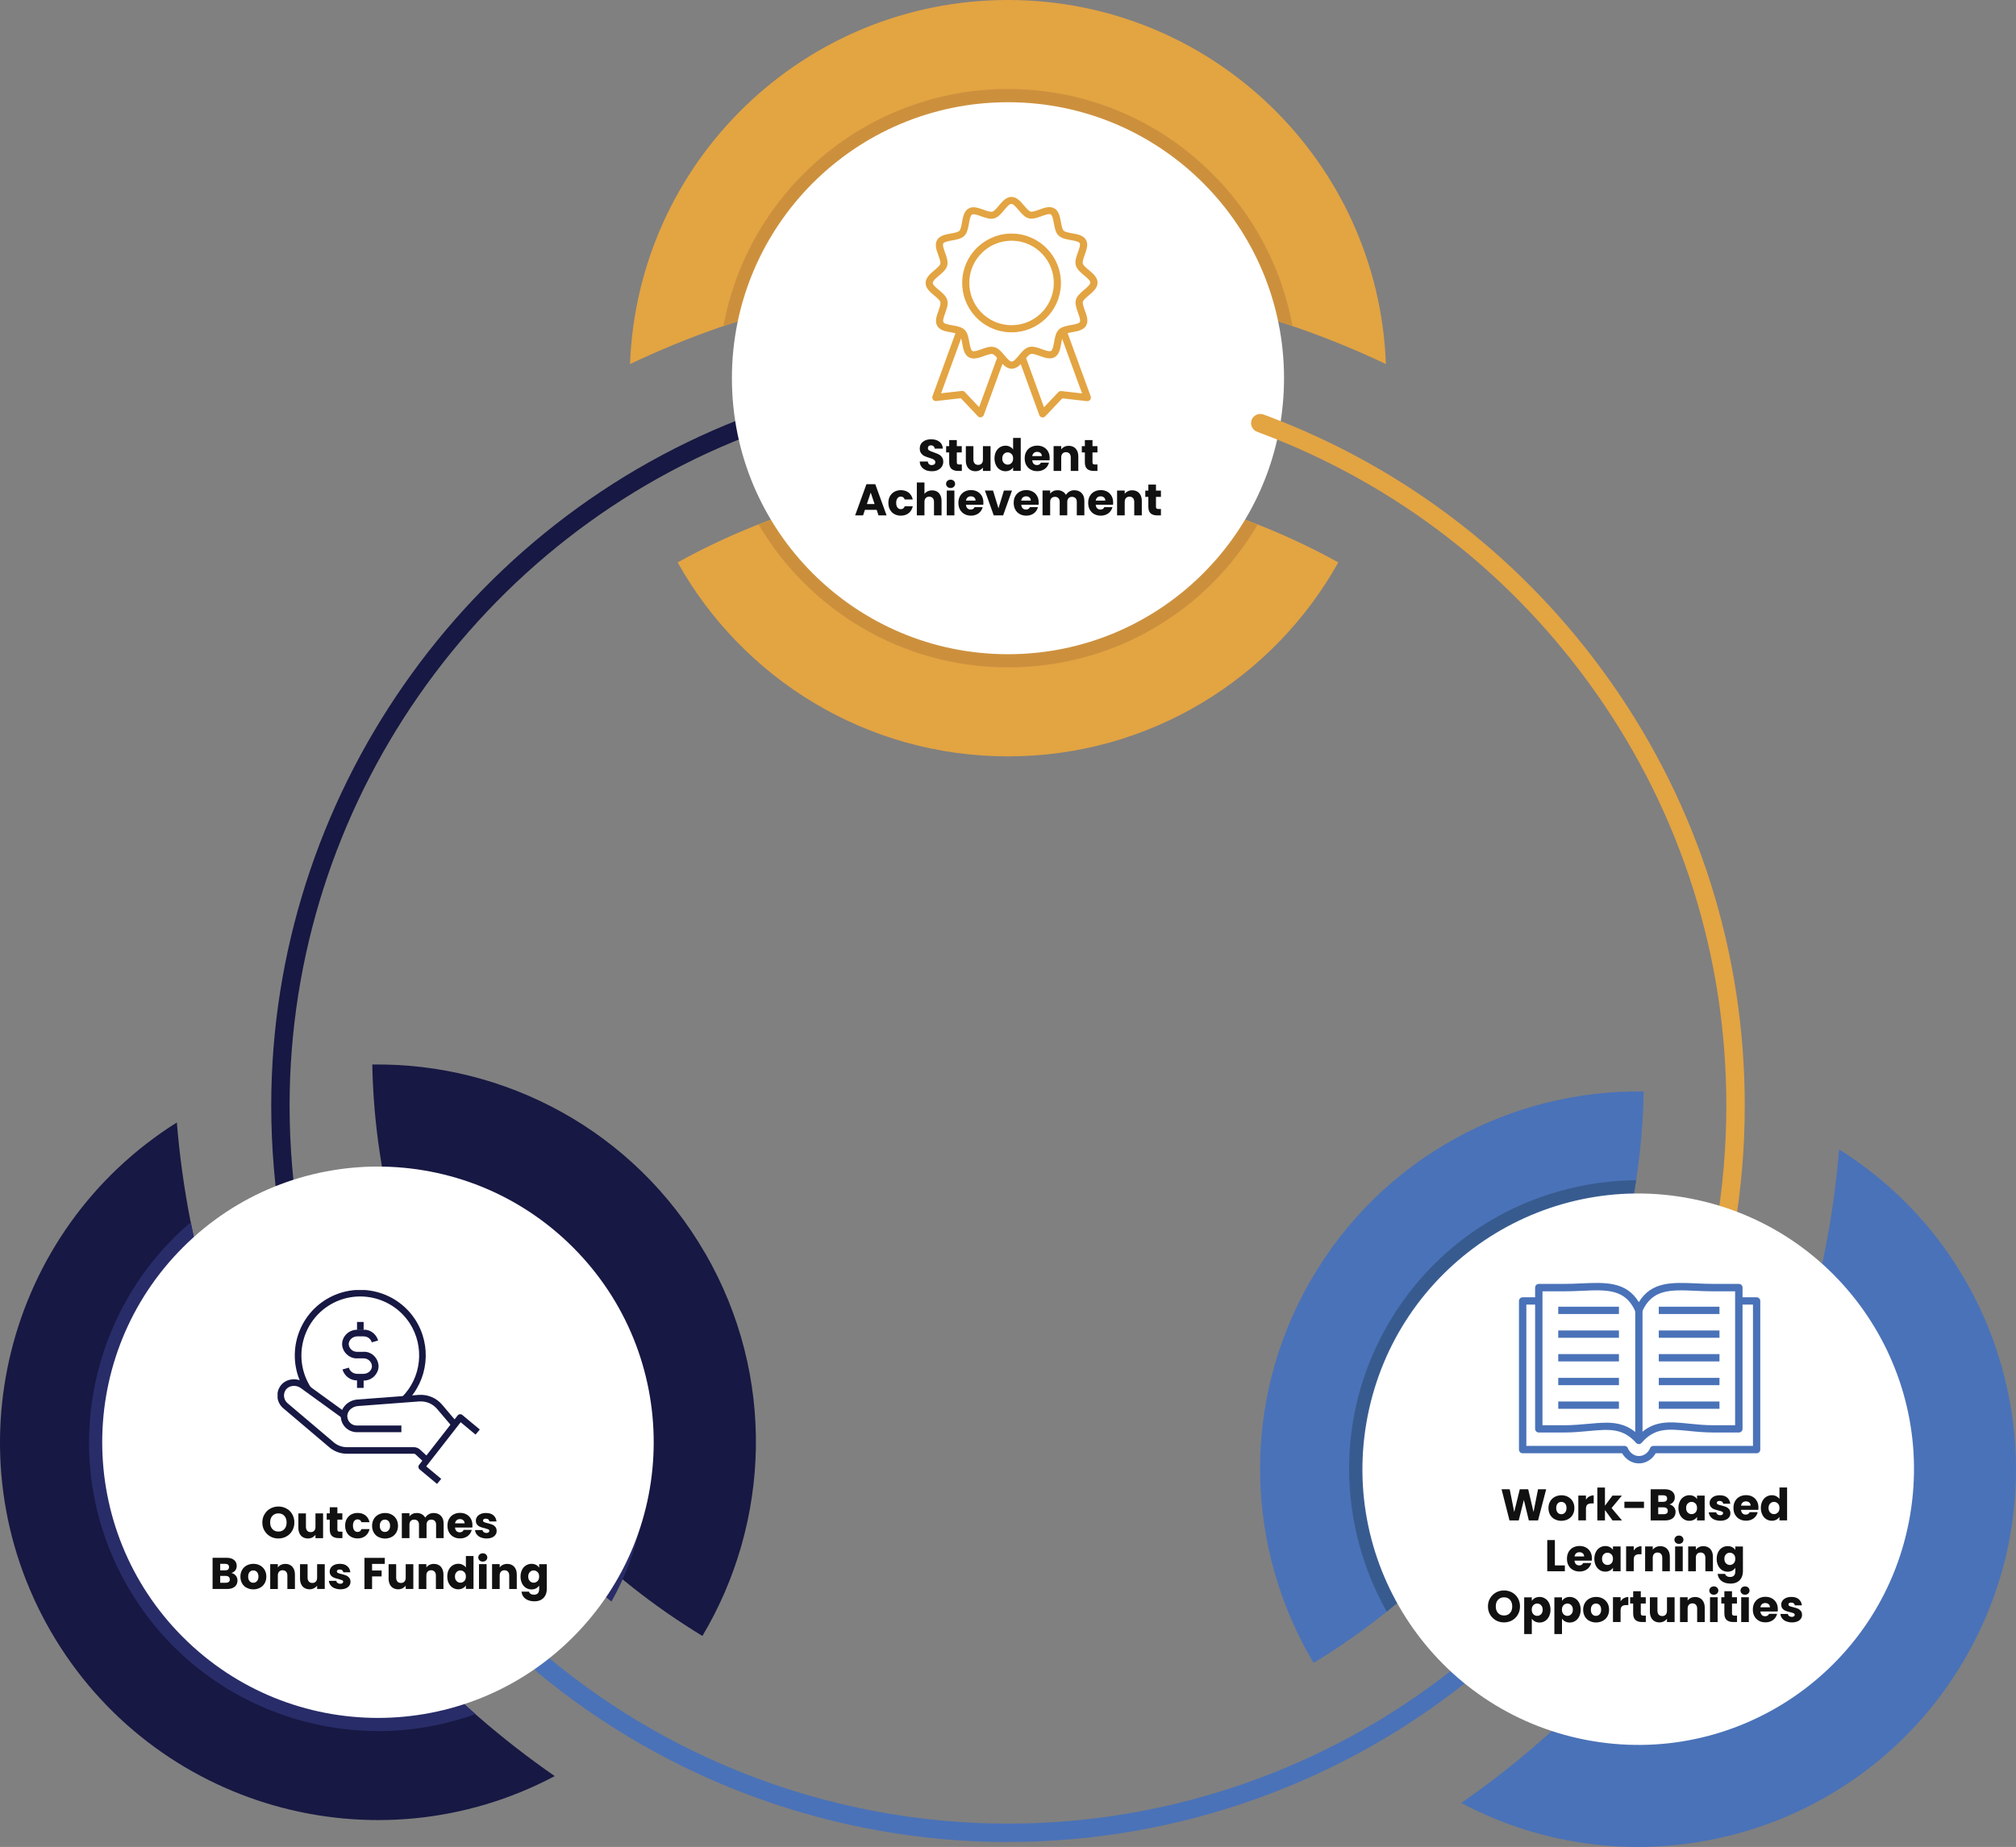 <?xml version="1.0" encoding="UTF-8"?> <svg xmlns="http://www.w3.org/2000/svg" xmlns:xlink="http://www.w3.org/1999/xlink" id="Layer_1" viewBox="0 0 317.23 290.7"><rect x="0" y="0" width="317.23" height="290.7" fill="#808080" stroke="none"/><defs><style> .cls-1 { fill: none; } .cls-2 { fill: #111; } .cls-3 { fill: #e3a442; } .cls-4 { fill: #4a72b8; } .cls-5 { isolation: isolate; } .cls-6 { fill: #cc903d; } .cls-7 { fill: #fff; } .cls-8 { fill: #385b8f; } .cls-9 { fill: #282c68; } .cls-10 { fill: #171843; } .cls-11 { clip-path: url(#clippath); } </style><clipPath id="clippath"><rect class="cls-1" x="43.68" y="203.04" width="31.8" height="30.51"></rect></clipPath></defs><g><path class="cls-4" d="M158.61,289.93c-27.03,0-53.34-9.5-74.09-26.76-.61-.51-.7-1.42-.19-2.04.51-.61,1.42-.7,2.04-.19,20.23,16.83,45.88,26.09,72.24,26.09s52.01-9.27,72.24-26.1c.62-.51,1.53-.43,2.04.19.51.61.43,1.53-.19,2.04-20.75,17.26-47.06,26.76-74.09,26.76h0Z"></path><g><path class="cls-3" d="M158.61,75.13c-18.84,0-36.56,4.86-51.98,13.39,10.18,18.21,29.64,30.53,51.98,30.53s41.8-12.32,51.98-30.53c-15.42-8.53-33.15-13.39-51.98-13.39Z"></path><path class="cls-3" d="M158.61,43.92c21.27,0,41.43,4.81,59.47,13.38-1.17-31.84-27.34-57.3-59.47-57.3s-58.3,25.46-59.47,57.3c18.04-8.58,38.2-13.38,59.47-13.38Z"></path></g><path class="cls-6" d="M197.9,82.56c-12.18-4.79-25.43-7.43-39.29-7.43s-27.08,2.63-39.25,7.41c7.92,13.45,22.54,22.5,39.25,22.5s31.32-8.88,39.29-22.48Z"></path><path class="cls-6" d="M158.61,43.92c15.66,0,30.71,2.61,44.77,7.41-3.87-21.2-22.46-37.32-44.77-37.32s-40.89,16.12-44.77,37.32c14.05-4.8,29.11-7.41,44.77-7.41Z"></path><g><path class="cls-4" d="M206.25,201.51c-11.16,19.33-10.22,42.32.45,60.22,30.55-18.54,51.19-51.85,51.95-89.94-20.85-.3-41.23,10.39-52.39,29.72h0Z"></path><path class="cls-4" d="M289.39,180.91c-3.45,42.59-26.19,79.8-59.46,102.87,28.14,14.92,63.26,5,79.32-22.81,16.05-27.79,7.1-63.14-19.86-80.06Z"></path></g><path class="cls-8" d="M257.46,185.76c-3.83.03-7.68.54-11.48,1.56-11.73,3.14-21.54,10.67-27.61,21.19-8.34,14.44-7.82,31.59-.16,45.15,20.66-16.56,35.12-40.56,39.25-67.9h0Z"></path><path class="cls-8" d="M298.54,220.31c-2.25-8.4-6.93-15.73-13.43-21.24-5.62,28.42-20.62,53.51-41.61,71.91,4.63,1.66,9.42,2.49,14.18,2.49,14.61,0,28.83-7.58,36.64-21.11,5.64-9.77,7.14-21.15,4.22-32.05h0Z"></path><g><path class="cls-10" d="M110.97,197.27c-11.16-19.34-31.55-30.02-52.39-29.72.76,38.09,21.4,71.4,51.95,89.94,10.67-17.9,11.61-40.89.45-60.22h0Z"></path><path class="cls-10" d="M27.83,176.67C.88,193.6-8.07,228.94,7.97,256.74c16.06,27.81,51.18,37.73,79.32,22.81-33.27-23.07-56.01-60.28-59.46-102.87h0Z"></path></g><path class="cls-10" d="M45.76,194.8c-.69,0-1.31-.5-1.43-1.21-1.09-6.42-1.65-13.01-1.65-19.59,0-48.32,30.44-92.03,75.75-108.77.75-.28,1.58.11,1.86.86s-.11,1.58-.86,1.86c-44.18,16.32-73.86,58.94-73.86,106.06,0,6.41.54,12.84,1.61,19.1.13.79-.4,1.54-1.18,1.67-.08,0-.16.02-.24.02h0Z"></path><path class="cls-9" d="M30.01,192.38c-16.4,13.94-21.06,38.07-9.92,57.36,8.41,14.57,23.73,22.73,39.46,22.73,5.12,0,10.28-.89,15.27-2.68-22.6-19.81-38.75-46.82-44.8-77.41h-.01Z"></path><path class="cls-9" d="M70.4,190.45c-3.53-.95-7.1-1.42-10.66-1.45,3.84,25.41,17.27,47.7,36.47,63.08,1.74-3.08,3.11-6.4,4.05-9.91,2.92-10.9,1.42-22.28-4.22-32.05s-14.75-16.76-25.64-19.68h0Z"></path><circle class="cls-7" cx="59.47" cy="227" r="43.39" transform="translate(-143.09 108.54) rotate(-45)"></circle><path class="cls-7" d="M202.05,59.53c0,2.64-.24,5.23-.69,7.75-3.65,20.29-21.4,35.69-42.75,35.69-23.99,0-43.44-19.45-43.44-43.44s19.45-43.44,43.44-43.44,43.44,19.45,43.44,43.44Z"></path><path class="cls-3" d="M271.46,194.8c-.08,0-.16,0-.24-.02-.79-.13-1.32-.88-1.18-1.67,1.07-6.27,1.61-12.69,1.61-19.1,0-23.45-7.11-45.93-20.57-65.03-13.16-18.68-31.37-32.78-52.66-40.79l-.61-.23c-.75-.28-1.13-1.11-.86-1.86.28-.75,1.11-1.13,1.86-.86l.63.23c21.84,8.22,40.51,22.68,54.01,41.84,13.8,19.59,21.1,42.65,21.1,66.7,0,6.57-.55,13.16-1.65,19.59-.12.71-.73,1.21-1.43,1.21h-.01Z"></path><circle class="cls-7" cx="257.77" cy="231.24" r="43.39" transform="translate(-18.43 440.11) rotate(-78.99)"></circle></g><g><g><path class="cls-3" d="M159.18,52.3h-.28c-2.07-.07-4-.95-5.41-2.47s-2.15-3.5-2.08-5.57h0c.07-2.07.95-4,2.47-5.41s3.51-2.16,5.57-2.08c4.28.15,7.64,3.76,7.49,8.04-.15,4.19-3.6,7.5-7.76,7.5h0ZM159.17,37.89c-1.69,0-3.29.63-4.53,1.78-1.3,1.21-2.05,2.85-2.11,4.63h0c-.13,3.67,2.75,6.75,6.41,6.88,3.68.13,6.75-2.75,6.88-6.41.13-3.67-2.75-6.75-6.41-6.88h-.24Z"></path><path class="cls-3" d="M159.2,58.04c-.84,0-1.45-.73-2-1.38-.34-.4-.72-.85-1-.93-.3-.08-.87.13-1.38.31-.82.3-1.67.6-2.38.19s-.88-1.34-1.03-2.17c-.09-.52-.2-1.12-.42-1.33-.22-.22-.81-.32-1.34-.42-.82-.14-1.76-.31-2.17-1.02s-.1-1.55.19-2.37c.18-.51.39-1.08.3-1.38-.08-.29-.53-.67-.93-1-.65-.54-1.38-1.15-1.39-1.99h0c0-.85.73-1.46,1.38-2.01.4-.34.85-.72.93-1,.08-.3-.13-.87-.31-1.38-.3-.82-.6-1.67-.19-2.38.41-.71,1.3-.87,2.17-1.03.52-.09,1.12-.2,1.33-.42.22-.22.32-.81.42-1.34.14-.82.31-1.76,1.02-2.17s1.55-.1,2.37.19c.51.18,1.08.39,1.39.3.29-.08.67-.53,1-.93.54-.65,1.15-1.38,1.99-1.39.85,0,1.46.73,2.01,1.38.34.4.72.85,1,.93.31.08.87-.13,1.38-.31.82-.3,1.67-.6,2.38-.19.71.42.88,1.35,1.03,2.17.09.52.2,1.11.42,1.33s.82.32,1.34.42c.82.14,1.76.31,2.17,1.02s.1,1.55-.19,2.37c-.18.51-.39,1.08-.3,1.38.08.29.53.67.93,1,.65.54,1.38,1.15,1.39,1.99,0,.85-.73,1.46-1.38,2.01-.4.34-.85.72-.93,1-.08.3.13.87.31,1.38.3.82.6,1.67.2,2.38-.41.71-1.34.88-2.17,1.03-.52.09-1.12.2-1.33.42-.22.22-.32.81-.42,1.34-.14.82-.31,1.76-1.02,2.17-.7.41-1.55.1-2.37-.19-.51-.18-1.08-.39-1.39-.3-.29.08-.67.53-1,.93-.54.65-1.15,1.38-1.99,1.39h-.02ZM156.05,54.59c.15,0,.3.02.44.05.62.17,1.1.74,1.57,1.29.37.44.82.98,1.14.98h0c.32,0,.78-.55,1.14-.99.46-.55.94-1.12,1.56-1.29.65-.18,1.37.08,2.06.33.52.19,1.17.42,1.43.27.26-.15.38-.84.48-1.4.13-.72.26-1.47.73-1.94.46-.47,1.21-.6,1.93-.73.55-.1,1.24-.22,1.39-.48s-.09-.91-.28-1.44c-.25-.69-.51-1.41-.34-2.05.17-.63.74-1.1,1.29-1.57.44-.37.98-.83.98-1.15s-.55-.77-.99-1.14c-.55-.46-1.12-.94-1.29-1.57-.18-.65.08-1.36.33-2.06.19-.52.42-1.17.28-1.43-.15-.26-.84-.38-1.4-.48-.72-.13-1.47-.26-1.94-.73-.47-.46-.6-1.21-.73-1.92-.1-.55-.22-1.24-.49-1.4-.25-.15-.91.09-1.43.28-.69.25-1.41.51-2.05.34-.62-.17-1.1-.74-1.57-1.29-.37-.44-.83-.98-1.15-.98s-.77.55-1.14.99c-.46.55-.94,1.12-1.56,1.29-.65.18-1.36-.08-2.06-.33-.52-.19-1.17-.42-1.43-.27-.26.15-.38.84-.48,1.4-.13.72-.26,1.47-.72,1.94-.46.47-1.21.6-1.93.73-.55.1-1.24.22-1.39.48s.09.91.28,1.44c.25.69.51,1.41.34,2.05-.17.63-.74,1.11-1.29,1.57-.44.37-.98.83-.98,1.15s.55.77.99,1.14c.55.46,1.12.94,1.29,1.56.18.65-.08,1.36-.33,2.06-.19.52-.42,1.17-.27,1.43.15.26.84.38,1.4.48.72.13,1.47.26,1.94.72.47.46.6,1.21.73,1.93.1.55.22,1.24.48,1.39.26.15.91-.09,1.44-.28.54-.19,1.09-.39,1.61-.39v.02Z"></path></g><path class="cls-3" d="M154.29,65.7c-.15,0-.3-.06-.41-.18l-2.68-2.84-3.88.44c-.19.02-.38-.06-.5-.21s-.15-.36-.09-.54l3.87-10.61,1.05.38-3.56,9.76,3.26-.37c.18-.02.35.04.47.17l2.25,2.38,3-8.22,1.05.38-3.31,9.07c-.07.18-.22.32-.41.36-.04,0-.08.01-.11.01v.02Z"></path><path class="cls-3" d="M164.06,65.7s-.08,0-.11-.01c-.19-.04-.35-.17-.41-.36l-3.3-9.07,1.05-.38,2.99,8.22,2.26-2.38c.12-.13.3-.19.47-.17l3.26.37-3.56-9.76,1.05-.38,3.87,10.61c.07.18.03.39-.09.54s-.31.23-.5.21l-3.88-.44-2.69,2.84c-.11.11-.25.17-.41.17h0Z"></path></g><g><path class="cls-4" d="M257.89,230.33c-1.36,0-2.25-.91-2.64-1.59h-15.65c-.32,0-.58-.26-.58-.58v-23.39c0-.32.26-.58.58-.58h2.54v1.15h-1.96v22.24h15.45c.25,0,.48.17.55.41.05.18.6,1.18,1.72,1.18s1.67-.99,1.72-1.18c.07-.24.3-.41.55-.41h15.67v-22.24h-2.21v-1.15h2.78c.32,0,.58.26.58.58v23.39c0,.32-.26.58-.58.58h-15.88c-.38.68-1.28,1.59-2.64,1.59h0Z"></path><path class="cls-4" d="M257.88,227.29c-.16,0-.32-.07-.43-.19-2.11-2.36-4.25-2.16-7.48-1.86-1.16.11-2.48.23-3.92.23h-3.91c-.32,0-.58-.26-.58-.58v-22.23c0-.32.26-.58.58-.58h3.91c.96,0,1.9-.04,2.79-.08,3.76-.17,7.05-.32,9.04,2.95,1.99-3.27,5.28-3.12,9.05-2.95.89.04,1.82.08,2.78.08h3.91c.32,0,.58.26.58.58v22.23c0,.32-.26.58-.58.58h-3.91c-1.48,0-2.82-.13-4-.25-3.2-.32-5.31-.53-7.4,1.88-.11.12-.26.2-.43.2h0ZM252.69,223.92c1.89,0,3.57.39,5.18,1.96,2.35-2.37,4.84-2.12,7.95-1.8,1.15.12,2.46.25,3.88.25h3.33v-21.08h-3.33c-.98,0-1.93-.04-2.83-.08-3.99-.18-6.89-.31-8.47,3.28-.18.42-.87.42-1.05,0-1.58-3.59-4.47-3.47-8.46-3.28-.91.04-1.86.08-2.84.08h-3.33v21.08h3.33c1.39,0,2.68-.12,3.82-.22,1-.09,1.94-.18,2.82-.18h0Z"></path><rect class="cls-4" x="245.2" y="220.59" width="9.55" height="1.15"></rect><rect class="cls-4" x="245.2" y="216.87" width="9.55" height="1.15"></rect><rect class="cls-4" x="245.2" y="213.13" width="9.55" height="1.15"></rect><rect class="cls-4" x="245.2" y="209.41" width="9.55" height="1.15"></rect><rect class="cls-4" x="245.2" y="205.67" width="9.55" height="1.15"></rect><rect class="cls-4" x="261.02" y="220.59" width="9.55" height="1.15"></rect><rect class="cls-4" x="261.02" y="216.87" width="9.55" height="1.15"></rect><rect class="cls-4" x="261.02" y="213.13" width="9.55" height="1.15"></rect><rect class="cls-4" x="261.02" y="209.41" width="9.55" height="1.15"></rect><rect class="cls-4" x="261.02" y="205.67" width="9.55" height="1.15"></rect><rect class="cls-4" x="257.31" y="206.21" width="1.15" height="20.51"></rect></g><g class="cls-11"><g id="Group_701"><path class="cls-10" d="M63.95,220.66l-.73-.74c3.11-3.07,3.63-7.97,1.25-11.65-2.79-4.28-8.54-5.5-12.83-2.72-4.28,2.79-5.5,8.55-2.72,12.83l-.87.57c-3.1-4.77-1.74-11.17,3.02-14.27,4.77-3.1,11.17-1.74,14.27,3.02,2.65,4.09,2.07,9.54-1.39,12.95h0Z"></path><path class="cls-10" d="M57.24,217.27h-1c-1.06.05-2.05-.68-2.35-1.72l1-.29c.17.59.71.98,1.34.98h.94c.63,0,1.17-.38,1.33-.96.02-.09.03-.18.03-.26-.03-.69-.65-1.25-1.34-1.22h-.95c-.6.04-1.2-.19-1.66-.62-.46-.42-.73-1-.75-1.62,0-.22.03-.41.08-.58.3-1.03,1.26-1.71,2.36-1.69h.91c1.06-.07,2.02.66,2.32,1.7l-1,.29c-.17-.58-.68-.94-1.3-.94h-.95c-.62,0-1.17.37-1.34.95-.03.08-.04.17-.04.26.03.69.64,1.25,1.35,1.22h.95c1.24-.1,2.35.95,2.4,2.24,0,.18-.02.34-.06.53-.28,1.05-1.21,1.76-2.27,1.76v-.03Z"></path><rect class="cls-10" x="56.18" y="217.18" width="1.04" height="1.27"></rect><rect class="cls-10" x="56.18" y="208.07" width="1.04" height="1.26"></rect><path class="cls-10" d="M63.18,225.42h-7.03c-.66,0-1.31-.27-1.78-.73-.41-.41-.67-.94-.73-1.5-.08-.66.12-1.32.56-1.86.49-.6,1.23-.99,2.01-1.05l9.68-.73c1.4-.1,2.78.47,3.68,1.54l2.36,2.78-.79.67-2.36-2.78c-.71-.83-1.73-1.25-2.82-1.18l-9.68.73c-.49.04-.98.29-1.29.67-.18.22-.39.59-.33,1.08.04.33.19.64.43.88.27.27.65.43,1.04.43h7.03v1.04h.02Z"></path><path class="cls-10" d="M66.8,230.23l-1.41-1.31c-.08-.07-.17-.11-.28-.11h-10.54c-.99,0-1.96-.35-2.72-.99l-7.28-6.17c-1.04-.88-1.23-2.44-.42-3.54.41-.56,1.05-.92,1.79-1,.7-.08,1.43.11,1.98.51l6.54,4.74-.61.84-6.54-4.74c-.35-.25-.8-.37-1.25-.32-.45.05-.83.26-1.07.58-.49.67-.37,1.6.26,2.14l7.28,6.17c.57.48,1.3.75,2.05.75h10.54c.37,0,.72.14.99.39l1.41,1.31-.71.76h0Z"></path><path class="cls-10" d="M68.78,233.57l-2.75-2.29c-.22-.18-.25-.5-.08-.72l6.06-7.77c.09-.11.21-.18.35-.2.14,0,.28.03.39.12l2.75,2.29-.67.8-2.34-1.95-5.42,6.95,2.36,1.97-.67.8h.02Z"></path></g></g><g class="cls-5"><g class="cls-5"><path class="cls-2" d="M145.68,73.99c-.28-.12-.51-.29-.68-.52-.17-.23-.26-.5-.27-.83h1.27c.02.18.08.32.19.42s.25.14.42.14.32-.04.42-.12c.1-.08.15-.2.15-.34,0-.12-.04-.22-.12-.3s-.18-.14-.3-.2c-.12-.05-.29-.11-.51-.17-.32-.1-.58-.2-.78-.29s-.37-.24-.52-.43c-.14-.19-.22-.44-.22-.75,0-.46.17-.82.5-1.07.33-.26.76-.39,1.29-.39s.98.13,1.31.39.51.62.53,1.08h-1.29c0-.16-.07-.28-.17-.38-.11-.09-.25-.14-.41-.14-.15,0-.26.04-.35.12-.09.08-.13.19-.13.33,0,.16.07.28.22.37s.38.18.7.29c.32.11.58.21.77.31.2.1.37.24.51.43s.22.43.22.72-.07.53-.21.76-.35.41-.62.55c-.27.14-.59.2-.96.2s-.68-.06-.97-.17h.01Z"></path><path class="cls-2" d="M151.35,73.11v1.01h-.61c-.43,0-.77-.11-1.02-.32-.24-.21-.36-.56-.36-1.04v-1.55h-.48v-.99h.48v-.95h1.2v.95h.78v.99h-.78v1.57c0,.12.03.2.08.25.06.05.15.08.28.08h.43Z"></path><path class="cls-2" d="M155.87,70.21v3.91h-1.2v-.53c-.12.17-.29.31-.49.42-.21.1-.44.16-.69.16-.3,0-.56-.07-.79-.2s-.41-.33-.53-.58-.19-.55-.19-.89v-2.28h1.19v2.12c0,.26.07.46.2.61s.32.22.55.22.42-.07.55-.22c.14-.14.2-.35.2-.61v-2.12h1.2Z"></path><path class="cls-2" d="M156.72,71.1c.15-.3.36-.54.62-.7s.55-.25.88-.25c.26,0,.49.05.7.16s.38.25.5.43v-1.81h1.2v5.18h-1.2v-.56c-.11.19-.27.34-.48.45-.21.11-.45.17-.72.17-.32,0-.61-.08-.88-.25s-.47-.4-.62-.71-.23-.66-.23-1.06.08-.75.23-1.06h0ZM159.17,71.46c-.17-.17-.37-.26-.6-.26s-.44.08-.61.26c-.17.17-.25.4-.25.7s.08.54.25.71.37.26.61.26.44-.09.6-.26c.17-.17.25-.41.25-.71s-.08-.53-.25-.71h0Z"></path><path class="cls-2" d="M165.14,72.45h-2.71c.02.24.1.43.23.56.14.13.31.19.51.19.3,0,.51-.13.62-.38h1.27c-.07.26-.18.49-.35.69-.17.21-.38.37-.64.48-.26.12-.54.17-.86.17-.38,0-.72-.08-1.02-.25-.3-.16-.53-.4-.7-.7-.17-.3-.25-.66-.25-1.06s.08-.76.25-1.06c.17-.3.4-.54.7-.7s.64-.25,1.03-.25.71.08,1.01.24c.29.16.52.38.69.68s.25.64.25,1.03c0,.11,0,.23-.02.35h0ZM163.94,71.79c0-.21-.07-.37-.21-.49-.14-.12-.31-.18-.53-.18s-.37.06-.51.17c-.14.12-.22.28-.26.5h1.51Z"></path><path class="cls-2" d="M169.27,70.62c.27.3.41.7.41,1.22v2.28h-1.19v-2.12c0-.26-.07-.46-.2-.61-.13-.14-.32-.22-.55-.22s-.41.07-.55.22c-.13.15-.2.35-.2.61v2.12h-1.2v-3.91h1.2v.52c.12-.17.29-.31.49-.41.21-.1.44-.15.69-.15.46,0,.82.15,1.1.44h0Z"></path><path class="cls-2" d="M172.69,73.11v1.01h-.61c-.43,0-.77-.11-1.01-.32-.24-.21-.36-.56-.36-1.04v-1.55h-.48v-.99h.48v-.95h1.2v.95h.78v.99h-.78v1.57c0,.12.03.2.08.25.06.05.15.08.28.08h.43,0Z"></path></g><g class="cls-5"><path class="cls-2" d="M137.93,80.25h-1.83l-.29.87h-1.25l1.78-4.91h1.39l1.78,4.91h-1.27l-.29-.87h-.02ZM137.62,79.33l-.61-1.8-.6,1.8h1.21Z"></path><path class="cls-2" d="M140.04,78.1c.17-.3.4-.54.69-.7.3-.16.64-.25,1.02-.25.49,0,.9.13,1.23.38.33.26.54.62.65,1.08h-1.27c-.11-.3-.31-.45-.62-.45-.22,0-.39.09-.52.26-.13.17-.2.41-.2.73s.07.56.2.73c.13.17.31.26.52.26.31,0,.52-.15.62-.45h1.27c-.1.46-.32.82-.65,1.08-.33.26-.74.39-1.23.39-.38,0-.72-.08-1.02-.25-.3-.16-.53-.4-.69-.7-.17-.3-.25-.66-.25-1.06s.08-.76.25-1.06h0Z"></path><path class="cls-2" d="M147.75,77.62c.27.3.41.7.41,1.22v2.28h-1.19v-2.12c0-.26-.07-.46-.2-.61-.14-.14-.32-.22-.55-.22s-.41.07-.55.22-.2.35-.2.61v2.12h-1.2v-5.18h1.2v1.8c.12-.17.29-.31.5-.41s.45-.15.71-.15c.45,0,.81.15,1.08.44h-.01Z"></path><path class="cls-2" d="M149.07,76.62c-.13-.12-.2-.28-.2-.46s.07-.34.2-.47c.13-.12.3-.19.51-.19s.37.06.51.19c.13.12.2.28.2.47s-.07.33-.2.46c-.13.12-.3.19-.51.19s-.38-.06-.51-.19ZM150.18,77.21v3.91h-1.2v-3.91h1.2Z"></path><path class="cls-2" d="M154.71,79.45h-2.71c.02.24.1.43.23.56.14.13.31.19.51.19.3,0,.51-.13.62-.38h1.27c-.07.26-.18.49-.35.69-.17.21-.38.37-.64.48-.26.12-.54.17-.86.17-.38,0-.72-.08-1.02-.25-.3-.16-.53-.4-.7-.7-.17-.3-.25-.66-.25-1.06s.08-.76.25-1.06c.17-.3.4-.54.7-.7.3-.16.64-.25,1.03-.25s.71.08,1.01.24c.29.16.52.38.69.68.17.29.25.64.25,1.03,0,.11,0,.23-.02.35h0ZM153.51,78.79c0-.21-.07-.37-.21-.49-.14-.12-.31-.18-.53-.18s-.37.06-.51.17c-.14.12-.22.28-.26.5h1.51Z"></path><path class="cls-2" d="M157.12,80l.85-2.79h1.27l-1.39,3.91h-1.48l-1.39-3.91h1.28l.85,2.79h0Z"></path><path class="cls-2" d="M163.41,79.45h-2.71c.02.24.1.43.23.56.14.13.31.19.51.19.3,0,.51-.13.62-.38h1.27c-.07.26-.18.49-.35.69-.17.21-.38.37-.64.48-.26.12-.54.17-.86.17-.38,0-.72-.08-1.02-.25-.3-.16-.53-.4-.7-.7-.17-.3-.25-.66-.25-1.06s.08-.76.25-1.06c.17-.3.4-.54.7-.7s.64-.25,1.03-.25.71.08,1.01.24c.29.16.52.38.69.68s.25.64.25,1.03c0,.11,0,.23-.02.35h0ZM162.2,78.79c0-.21-.07-.37-.21-.49-.14-.12-.31-.18-.53-.18s-.37.06-.51.17c-.14.12-.22.28-.26.5h1.51Z"></path><path class="cls-2" d="M170.2,77.61c.29.29.43.7.43,1.22v2.28h-1.19v-2.12c0-.25-.07-.45-.2-.58s-.32-.21-.55-.21-.42.07-.55.21-.2.33-.2.58v2.12h-1.19v-2.12c0-.25-.07-.45-.2-.58-.13-.14-.32-.21-.55-.21s-.42.07-.55.21-.2.33-.2.58v2.12h-1.2v-3.91h1.2v.49c.12-.16.28-.29.48-.39s.42-.14.67-.14c.29,0,.56.06.79.19.23.13.41.31.54.54.14-.21.32-.39.55-.53.23-.13.49-.2.76-.2.49,0,.87.15,1.16.44h0Z"></path><path class="cls-2" d="M175.13,79.45h-2.71c.02.24.1.43.23.56.14.13.31.19.51.19.3,0,.51-.13.62-.38h1.27c-.07.26-.18.49-.35.69-.17.21-.38.37-.64.48-.26.12-.54.17-.86.17-.38,0-.72-.08-1.02-.25-.3-.16-.53-.4-.7-.7-.17-.3-.25-.66-.25-1.06s.08-.76.25-1.06c.17-.3.4-.54.7-.7s.64-.25,1.03-.25.71.08,1.01.24c.29.16.52.38.69.68s.25.64.25,1.03c0,.11,0,.23-.02.35h0ZM173.93,78.79c0-.21-.07-.37-.21-.49-.14-.12-.31-.18-.53-.18s-.37.06-.51.17c-.14.12-.22.28-.26.5h1.51Z"></path><path class="cls-2" d="M179.26,77.62c.27.3.41.7.41,1.22v2.28h-1.19v-2.12c0-.26-.07-.46-.2-.61-.13-.14-.32-.22-.55-.22s-.41.07-.55.22c-.13.15-.2.35-.2.61v2.12h-1.2v-3.91h1.2v.52c.12-.17.29-.31.49-.41.21-.1.44-.15.69-.15.46,0,.82.15,1.1.44h0Z"></path><path class="cls-2" d="M182.68,80.11v1.01h-.61c-.43,0-.77-.11-1.01-.32-.24-.21-.36-.56-.36-1.04v-1.55h-.48v-.99h.48v-.95h1.2v.95h.78v.99h-.78v1.57c0,.12.03.2.08.25.06.05.15.08.28.08h.43,0Z"></path></g></g><g class="cls-5"><g class="cls-5"><path class="cls-2" d="M243.3,234.4l-1.28,4.91h-1.45l-.78-3.23-.81,3.23h-1.45l-1.25-4.91h1.28l.71,3.58.88-3.58h1.32l.84,3.58.71-3.58h1.29-.01Z"></path><path class="cls-2" d="M244.64,239.12c-.31-.16-.55-.4-.72-.7s-.26-.66-.26-1.06.09-.75.27-1.06c.18-.31.42-.54.73-.7s.65-.25,1.04-.25.73.08,1.04.25.55.4.73.7c.18.31.27.66.27,1.06s-.09.75-.27,1.06-.42.54-.74.7c-.31.16-.66.25-1.04.25s-.73-.08-1.03-.25h-.02ZM246.26,238.08c.16-.17.24-.41.24-.72s-.08-.55-.23-.72c-.16-.17-.35-.25-.58-.25s-.43.08-.58.25c-.15.17-.23.41-.23.72s.08.55.23.72.34.25.57.25.42-.08.58-.25h0Z"></path><path class="cls-2" d="M250.08,235.55c.21-.12.44-.19.7-.19v1.27h-.33c-.3,0-.52.06-.67.19s-.22.35-.22.67v1.81h-1.2v-3.91h1.2v.65c.14-.21.31-.38.52-.51v.02Z"></path><path class="cls-2" d="M253.74,239.31l-1.19-1.64v1.64h-1.2v-5.18h1.2v2.86l1.18-1.59h1.48l-1.62,1.96,1.64,1.95h-1.49Z"></path><path class="cls-2" d="M258.69,236.36v.99h-3.08v-.99h3.08Z"></path><path class="cls-2" d="M263.4,237.21c.17.22.26.47.26.76,0,.41-.14.74-.43.98-.29.24-.69.36-1.2.36h-2.29v-4.91h2.21c.5,0,.89.11,1.17.34s.42.54.42.93c0,.29-.08.53-.23.72-.15.19-.35.32-.61.4.28.06.51.2.69.42h0ZM260.94,236.38h.78c.2,0,.35-.04.45-.13.11-.09.16-.21.16-.38s-.05-.3-.16-.39c-.1-.09-.26-.13-.45-.13h-.78v1.03h0ZM262.28,238.21c.11-.09.16-.22.16-.4s-.06-.31-.17-.41c-.12-.1-.27-.15-.47-.15h-.87v1.08h.88c.2,0,.36-.05.47-.14v.02Z"></path><path class="cls-2" d="M264.34,236.29c.15-.3.36-.54.62-.7s.55-.25.88-.25c.28,0,.52.06.72.17.21.11.37.26.48.44v-.55h1.2v3.91h-1.2v-.55c-.12.18-.28.33-.49.44s-.45.17-.72.17c-.32,0-.61-.08-.87-.25s-.47-.4-.62-.71c-.15-.31-.23-.66-.23-1.06s.08-.75.23-1.06h0ZM266.79,236.65c-.17-.17-.37-.26-.61-.26s-.44.08-.61.26c-.17.17-.25.4-.25.7s.08.54.25.71c.17.17.37.26.61.26s.44-.09.61-.26c.17-.17.25-.41.25-.71s-.08-.53-.25-.71h0Z"></path><path class="cls-2" d="M269.78,239.19c-.27-.12-.48-.28-.63-.48s-.24-.43-.26-.68h1.18c.01.14.08.25.19.33s.25.13.41.13c.15,0,.26-.03.35-.09.08-.06.12-.13.12-.23,0-.11-.06-.2-.17-.25s-.31-.11-.57-.18c-.28-.06-.51-.13-.7-.21-.19-.07-.35-.19-.48-.34s-.2-.37-.2-.63c0-.22.06-.43.19-.61s.31-.33.55-.44.53-.16.86-.16c.49,0,.88.12,1.16.36s.44.56.49.97h-1.11c-.02-.14-.08-.24-.18-.32s-.23-.12-.4-.12c-.14,0-.25.03-.32.08-.08.05-.11.13-.11.22,0,.11.06.2.18.25.12.06.3.11.56.17.29.07.52.15.71.22.18.07.34.19.48.35s.21.38.21.65c0,.23-.06.43-.19.61-.13.18-.31.32-.55.42s-.52.15-.84.15c-.34,0-.64-.06-.91-.17h-.02Z"></path><path class="cls-2" d="M276.67,237.64h-2.71c.02.24.1.43.23.56.14.13.31.19.51.19.3,0,.51-.13.62-.38h1.27c-.07.26-.18.49-.35.69-.17.21-.38.37-.64.48-.26.12-.54.17-.86.17-.38,0-.72-.08-1.02-.25-.3-.16-.53-.4-.7-.7s-.25-.66-.25-1.06.08-.76.25-1.06.4-.54.7-.7c.3-.16.64-.25,1.03-.25s.71.08,1.01.24c.29.16.52.38.69.68.17.29.25.64.25,1.03,0,.11,0,.23-.02.35h-.01ZM275.47,236.98c0-.21-.07-.37-.21-.49-.14-.12-.32-.18-.53-.18s-.37.06-.51.17c-.14.12-.22.28-.25.5h1.5Z"></path><path class="cls-2" d="M277.31,236.29c.15-.3.36-.54.62-.7s.55-.25.88-.25c.26,0,.49.05.7.16.21.11.38.25.5.43v-1.81h1.2v5.18h-1.2v-.56c-.11.19-.27.34-.48.45-.21.11-.45.17-.72.17-.32,0-.61-.08-.88-.25-.26-.17-.47-.4-.62-.71-.15-.31-.23-.66-.23-1.06s.08-.75.23-1.06h0ZM279.76,236.65c-.17-.17-.37-.26-.61-.26s-.44.08-.61.26c-.17.17-.25.4-.25.7s.08.54.25.71c.17.17.37.26.61.26s.44-.09.61-.26c.17-.17.25-.41.25-.71s-.08-.53-.25-.71h0Z"></path></g><g class="cls-5"><path class="cls-2" d="M244.67,246.39h1.57v.92h-2.77v-4.91h1.2v3.99Z"></path><path class="cls-2" d="M250.47,245.64h-2.71c.02.24.1.43.23.56.14.13.31.19.51.19.3,0,.51-.13.62-.38h1.27c-.07.26-.18.49-.35.69-.17.21-.38.37-.64.48-.26.12-.54.17-.86.17-.38,0-.72-.08-1.02-.25-.3-.16-.53-.4-.7-.7s-.25-.66-.25-1.06.08-.76.25-1.06.4-.54.7-.7.64-.25,1.03-.25.71.08,1.01.24c.29.16.52.38.69.68s.25.64.25,1.03c0,.11,0,.23-.02.35h0ZM249.27,244.98c0-.21-.07-.37-.21-.49-.14-.12-.31-.18-.53-.18s-.37.06-.51.17c-.14.12-.22.28-.26.5h1.51Z"></path><path class="cls-2" d="M251.11,244.29c.15-.3.36-.54.62-.7s.55-.25.88-.25c.28,0,.52.06.72.17s.37.26.48.44v-.55h1.2v3.91h-1.2v-.55c-.12.18-.28.33-.49.44s-.45.17-.72.17c-.32,0-.61-.08-.87-.25s-.47-.4-.62-.71-.23-.66-.23-1.06.08-.75.23-1.06ZM253.56,244.65c-.17-.17-.37-.26-.61-.26s-.44.08-.61.26c-.17.17-.25.4-.25.7s.08.54.25.71c.17.17.37.26.61.26s.44-.09.61-.26.25-.41.25-.71-.08-.53-.25-.71h0Z"></path><path class="cls-2" d="M257.6,243.55c.21-.12.44-.19.7-.19v1.27h-.33c-.3,0-.52.06-.67.19-.15.13-.22.35-.22.67v1.81h-1.2v-3.91h1.2v.65c.14-.21.32-.38.53-.51v.02Z"></path><path class="cls-2" d="M262.35,243.81c.27.3.41.7.41,1.22v2.28h-1.19v-2.12c0-.26-.07-.46-.2-.61-.13-.14-.32-.22-.55-.22s-.41.07-.55.22c-.13.15-.2.35-.2.61v2.12h-1.2v-3.91h1.2v.52c.12-.17.29-.31.49-.41.21-.1.44-.15.69-.15.46,0,.82.15,1.1.44h0Z"></path><path class="cls-2" d="M263.68,242.81c-.13-.12-.2-.28-.2-.46s.07-.34.2-.47c.13-.12.3-.19.51-.19s.38.06.51.19c.13.12.2.28.2.47s-.07.33-.2.46c-.13.12-.3.19-.51.19s-.38-.06-.51-.19ZM264.79,243.4v3.91h-1.2v-3.91h1.2Z"></path><path class="cls-2" d="M269.13,243.81c.27.3.41.7.41,1.22v2.28h-1.19v-2.12c0-.26-.07-.46-.2-.61-.14-.14-.32-.22-.55-.22s-.41.07-.55.22c-.14.15-.2.35-.2.61v2.12h-1.2v-3.91h1.2v.52c.12-.17.28-.31.49-.41s.44-.15.69-.15c.46,0,.82.15,1.1.44h0Z"></path><path class="cls-2" d="M272.58,243.52c.21.11.37.26.48.44v-.55h1.2v3.9c0,.36-.07.68-.21.98-.14.29-.36.52-.65.7-.29.17-.66.26-1.09.26-.58,0-1.05-.14-1.41-.41-.36-.27-.56-.64-.62-1.11h1.18c.04.15.13.27.27.35.14.09.31.13.52.13.25,0,.44-.07.59-.21s.22-.37.22-.68v-.55c-.12.18-.28.33-.48.44-.21.11-.45.17-.72.17-.32,0-.61-.08-.88-.25-.26-.17-.47-.4-.62-.71s-.23-.66-.23-1.06.08-.75.23-1.06c.15-.3.36-.54.62-.7s.55-.25.88-.25c.28,0,.52.06.72.17h0ZM272.81,244.65c-.17-.17-.37-.26-.61-.26s-.44.08-.61.26c-.17.17-.25.4-.25.7s.08.54.25.71c.17.17.37.26.61.26s.44-.09.61-.26c.17-.17.25-.41.25-.71s-.08-.53-.25-.71h0Z"></path></g><g class="cls-5"><path class="cls-2" d="M235.4,255.04c-.38-.21-.69-.51-.92-.9-.23-.38-.34-.82-.34-1.3s.11-.91.34-1.29.53-.68.92-.9.81-.32,1.27-.32.89.11,1.27.32.69.51.91.9.33.81.33,1.29-.11.91-.34,1.3c-.22.39-.53.69-.91.9-.38.21-.8.32-1.27.32s-.89-.11-1.27-.32h0ZM237.61,253.88c.24-.26.35-.61.35-1.04s-.12-.78-.35-1.04-.55-.39-.94-.39-.71.13-.95.39c-.24.26-.35.6-.35,1.04s.12.78.35,1.04c.24.26.55.39.95.39s.71-.13.94-.39Z"></path><path class="cls-2" d="M241.53,251.52c.21-.11.45-.17.72-.17.32,0,.61.08.88.25.26.16.47.4.62.7s.23.66.23,1.06-.08.75-.23,1.06-.36.54-.62.71c-.26.17-.55.25-.88.25-.27,0-.51-.06-.72-.17s-.37-.26-.49-.43v2.41h-1.2v-5.77h1.2v.55c.12-.18.28-.33.48-.44h.01ZM242.5,252.65c-.17-.17-.37-.26-.61-.26s-.44.09-.61.26-.25.41-.25.71.08.53.25.71c.17.17.37.26.61.26s.44-.09.61-.26c.17-.18.25-.41.25-.71s-.08-.53-.25-.7h0Z"></path><path class="cls-2" d="M246.28,251.52c.21-.11.45-.17.72-.17.32,0,.61.08.88.25.26.16.47.4.62.7s.23.66.23,1.06-.08.75-.23,1.06-.36.54-.62.71c-.26.17-.55.25-.88.25-.27,0-.51-.06-.72-.17s-.37-.26-.49-.43v2.41h-1.2v-5.77h1.2v.55c.12-.18.28-.33.48-.44h.01ZM247.25,252.65c-.17-.17-.37-.26-.61-.26s-.44.09-.61.26-.25.41-.25.71.08.53.25.71c.17.17.37.26.61.26s.44-.09.61-.26c.17-.18.25-.41.25-.71s-.08-.53-.25-.7h0Z"></path><path class="cls-2" d="M250.1,255.12c-.31-.16-.55-.4-.72-.7s-.26-.66-.26-1.06.09-.75.27-1.06c.18-.31.42-.54.73-.7s.65-.25,1.04-.25.73.08,1.04.25.55.4.73.7c.18.31.27.66.27,1.06s-.09.75-.27,1.06-.42.54-.74.7c-.31.16-.66.25-1.04.25s-.73-.08-1.03-.25h-.02ZM251.71,254.08c.16-.17.24-.41.24-.72s-.08-.55-.23-.72c-.16-.17-.35-.25-.58-.25s-.43.08-.58.25c-.15.17-.23.41-.23.72s.08.55.23.72.34.25.57.25.42-.08.58-.25h0Z"></path><path class="cls-2" d="M255.53,251.55c.21-.12.44-.19.7-.19v1.27h-.33c-.3,0-.52.06-.67.19s-.22.35-.22.67v1.81h-1.2v-3.91h1.2v.65c.14-.21.31-.38.52-.51v.02Z"></path><path class="cls-2" d="M258.98,254.29v1.01h-.61c-.43,0-.77-.11-1.02-.32-.24-.21-.36-.56-.36-1.04v-1.55h-.48v-.99h.48v-.95h1.2v.95h.78v.99h-.78v1.57c0,.12.03.2.08.25.06.05.15.08.28.08h.43,0Z"></path><path class="cls-2" d="M263.51,251.4v3.91h-1.2v-.53c-.12.17-.29.31-.49.42-.21.1-.44.16-.69.16-.3,0-.56-.07-.79-.2-.23-.13-.41-.33-.53-.58s-.19-.55-.19-.89v-2.28h1.19v2.12c0,.26.07.46.2.61.13.14.32.22.55.22s.42-.07.55-.22.2-.35.2-.61v-2.12h1.2Z"></path><path class="cls-2" d="M267.84,251.81c.27.3.41.7.41,1.22v2.28h-1.19v-2.12c0-.26-.07-.46-.2-.61-.14-.14-.32-.22-.55-.22s-.41.07-.55.22c-.14.15-.2.35-.2.61v2.12h-1.2v-3.91h1.2v.52c.12-.17.28-.31.49-.41s.44-.15.69-.15c.46,0,.82.15,1.1.44h0Z"></path><path class="cls-2" d="M269.17,250.81c-.13-.12-.2-.28-.2-.46s.07-.34.2-.47c.13-.12.3-.19.51-.19s.38.06.51.19c.13.12.2.28.2.47s-.07.33-.2.46c-.13.12-.3.19-.51.19s-.38-.06-.51-.19ZM270.28,251.4v3.91h-1.2v-3.91h1.2Z"></path><path class="cls-2" d="M273.33,254.29v1.01h-.61c-.43,0-.77-.11-1.02-.32-.24-.21-.36-.56-.36-1.04v-1.55h-.48v-.99h.48v-.95h1.2v.95h.78v.99h-.78v1.57c0,.12.03.2.08.25.06.05.15.08.28.08h.43,0Z"></path><path class="cls-2" d="M274.08,250.81c-.13-.12-.2-.28-.2-.46s.07-.34.2-.47c.13-.12.3-.19.51-.19s.37.06.51.19c.13.12.2.28.2.47s-.07.33-.2.46c-.13.12-.3.19-.51.19s-.38-.06-.51-.19ZM275.19,251.4v3.91h-1.2v-3.91h1.2Z"></path><path class="cls-2" d="M279.72,253.64h-2.71c.02.24.1.43.23.56.14.13.31.19.51.19.3,0,.51-.13.62-.38h1.27c-.07.26-.18.49-.35.69-.17.21-.38.37-.64.48-.26.12-.54.17-.86.17-.38,0-.72-.08-1.02-.25-.3-.16-.53-.4-.7-.7s-.25-.66-.25-1.06.08-.76.25-1.06.4-.54.7-.7c.3-.16.64-.25,1.03-.25s.71.08,1.01.24c.29.16.52.38.69.68.17.29.25.64.25,1.03,0,.11,0,.23-.02.35h-.01ZM278.51,252.98c0-.21-.07-.37-.21-.49-.14-.12-.32-.18-.53-.18s-.37.06-.51.17c-.14.12-.22.28-.25.5h1.5Z"></path><path class="cls-2" d="M281.05,255.19c-.27-.12-.48-.28-.63-.48s-.24-.43-.26-.68h1.18c.01.14.08.25.19.33s.25.13.41.13c.15,0,.26-.03.35-.09.08-.06.12-.13.12-.23,0-.11-.06-.2-.17-.25s-.31-.11-.57-.18c-.28-.06-.51-.13-.7-.21-.19-.07-.35-.19-.48-.34s-.2-.37-.2-.63c0-.22.06-.43.19-.61s.31-.33.55-.44.53-.16.86-.16c.49,0,.88.12,1.16.36s.44.56.49.97h-1.11c-.02-.14-.08-.24-.18-.32s-.23-.12-.4-.12c-.14,0-.25.03-.32.08-.08.05-.11.13-.11.22,0,.11.06.2.18.25.12.06.3.11.56.17.29.07.52.15.71.22.18.07.34.19.48.35s.21.38.21.65c0,.23-.06.43-.19.61-.13.18-.31.32-.55.42s-.52.15-.84.15c-.34,0-.64-.06-.91-.17h-.02Z"></path></g></g><g class="cls-5"><g class="cls-5"><path class="cls-2" d="M42.54,241.83c-.38-.21-.69-.51-.92-.9-.23-.38-.34-.82-.34-1.3s.11-.91.34-1.29c.23-.38.53-.68.92-.9.39-.21.81-.32,1.27-.32s.89.11,1.27.32c.39.21.69.51.91.9s.33.81.33,1.29-.11.91-.34,1.3c-.22.39-.53.69-.91.9-.38.21-.8.32-1.27.32s-.89-.11-1.27-.32h0ZM44.75,240.67c.24-.26.35-.61.35-1.04s-.12-.78-.35-1.04c-.24-.26-.55-.39-.94-.39s-.71.13-.95.39-.35.6-.35,1.04.12.78.35,1.04c.24.26.55.39.95.39s.71-.13.94-.39Z"></path><path class="cls-2" d="M50.84,238.19v3.91h-1.2v-.53c-.12.17-.29.31-.49.42-.21.1-.44.16-.69.16-.3,0-.56-.07-.79-.2-.23-.13-.41-.33-.53-.58s-.19-.55-.19-.89v-2.28h1.19v2.12c0,.26.07.46.2.61s.32.22.55.22.42-.07.55-.22c.14-.14.2-.35.2-.61v-2.12h1.2Z"></path><path class="cls-2" d="M53.88,241.08v1.01h-.61c-.43,0-.77-.11-1.02-.32-.24-.21-.36-.56-.36-1.04v-1.55h-.48v-.99h.48v-.95h1.2v.95h.78v.99h-.78v1.57c0,.12.03.2.08.25.06.05.15.08.28.08h.43Z"></path><path class="cls-2" d="M54.56,239.08c.17-.3.4-.54.69-.7.3-.16.64-.25,1.02-.25.49,0,.9.13,1.23.38.33.26.54.62.65,1.08h-1.27c-.11-.3-.31-.45-.62-.45-.22,0-.39.09-.52.26s-.2.41-.2.73.07.56.2.73.31.26.52.26c.31,0,.52-.15.62-.45h1.27c-.1.46-.32.82-.65,1.08s-.74.39-1.23.39c-.38,0-.72-.08-1.02-.25-.3-.16-.53-.4-.69-.7-.17-.3-.25-.66-.25-1.06s.08-.76.25-1.06h0Z"></path><path class="cls-2" d="M59.53,241.91c-.31-.16-.55-.4-.72-.7-.17-.3-.26-.66-.26-1.06s.09-.75.27-1.06.42-.54.73-.7.65-.25,1.04-.25.73.08,1.04.25c.31.16.55.4.73.7.18.31.27.66.27,1.06s-.09.75-.27,1.06-.42.54-.73.7-.66.25-1.04.25-.73-.08-1.03-.25h-.03ZM61.14,240.87c.16-.17.24-.41.24-.72s-.08-.55-.23-.72c-.16-.17-.35-.25-.58-.25s-.43.08-.58.25-.23.41-.23.72.08.55.23.72c.15.17.34.25.57.25s.42-.08.58-.25Z"></path><path class="cls-2" d="M69.38,238.59c.29.29.43.7.43,1.22v2.28h-1.19v-2.12c0-.25-.07-.45-.2-.58-.13-.14-.32-.21-.55-.21s-.42.07-.55.21-.2.33-.2.58v2.12h-1.19v-2.12c0-.25-.07-.45-.2-.58-.13-.14-.32-.21-.55-.21s-.42.07-.55.21c-.13.14-.2.33-.2.58v2.12h-1.2v-3.91h1.2v.49c.12-.16.28-.29.48-.39.2-.1.42-.14.67-.14.29,0,.56.06.79.19s.41.31.54.54c.14-.21.32-.39.55-.53.23-.13.49-.2.76-.2.49,0,.87.15,1.16.44h0Z"></path><path class="cls-2" d="M74.31,240.43h-2.71c.02.24.1.43.23.56.14.13.31.19.51.19.3,0,.51-.13.62-.38h1.27c-.07.26-.18.49-.35.69-.17.21-.38.37-.64.48-.26.12-.54.17-.86.17-.38,0-.72-.08-1.02-.25-.3-.16-.53-.4-.7-.7s-.25-.66-.25-1.06.08-.76.25-1.06.4-.54.7-.7c.3-.16.64-.25,1.03-.25s.71.08,1.01.24c.29.16.52.38.69.68.17.29.25.64.25,1.03,0,.11,0,.23-.02.35h-.01ZM73.11,239.77c0-.21-.07-.37-.21-.49-.14-.12-.31-.18-.53-.18s-.37.06-.51.17c-.14.12-.22.28-.26.5h1.51Z"></path><path class="cls-2" d="M75.64,241.98c-.27-.12-.48-.28-.63-.48-.15-.2-.24-.43-.26-.68h1.18c.01.14.08.25.19.33s.25.13.41.13c.15,0,.27-.03.35-.09s.12-.13.12-.23c0-.11-.06-.2-.17-.25-.12-.05-.31-.11-.57-.18-.28-.06-.51-.13-.7-.21-.19-.07-.35-.19-.48-.34-.14-.16-.2-.37-.2-.63,0-.22.06-.43.19-.61.12-.18.31-.33.55-.44s.53-.16.86-.16c.49,0,.88.12,1.16.36.28.24.44.56.49.97h-1.11c-.02-.14-.08-.24-.18-.32s-.23-.12-.4-.12c-.14,0-.25.03-.32.08s-.11.13-.11.22c0,.11.06.2.18.25.12.06.3.11.56.17.29.07.52.15.71.22s.34.19.48.35.21.38.21.65c0,.23-.06.43-.19.61s-.31.32-.55.42-.52.15-.84.15c-.34,0-.64-.06-.91-.17h-.02Z"></path></g><g class="cls-5"><path class="cls-2" d="M37.11,248c.17.22.26.47.26.76,0,.41-.14.74-.43.98-.29.24-.69.36-1.2.36h-2.29v-4.91h2.21c.5,0,.89.11,1.17.34s.42.54.42.93c0,.29-.08.53-.23.72-.15.19-.35.32-.61.4.28.06.51.2.69.42h.01ZM34.65,247.17h.78c.2,0,.35-.04.45-.13.1-.09.16-.21.16-.38s-.05-.3-.16-.39c-.1-.09-.26-.13-.45-.13h-.78v1.03h0ZM36,249c.11-.09.16-.22.16-.4s-.06-.31-.17-.41c-.11-.1-.27-.15-.47-.15h-.87v1.08h.88c.2,0,.36-.05.47-.14v.02Z"></path><path class="cls-2" d="M38.81,249.91c-.31-.16-.55-.4-.72-.7-.17-.3-.26-.66-.26-1.06s.09-.75.27-1.06.42-.54.73-.7.65-.25,1.04-.25.73.08,1.04.25c.31.16.55.4.73.7.18.31.27.66.27,1.06s-.09.75-.27,1.06-.42.54-.73.7-.66.25-1.04.25-.73-.08-1.03-.25h-.03ZM40.43,248.87c.16-.17.24-.41.24-.72s-.08-.55-.23-.72c-.16-.17-.35-.25-.58-.25s-.43.08-.58.25-.23.41-.23.72.08.55.23.72c.15.17.34.25.57.25s.42-.08.58-.25Z"></path><path class="cls-2" d="M46,246.6c.27.3.41.7.41,1.22v2.28h-1.19v-2.12c0-.26-.07-.46-.2-.61-.14-.14-.32-.22-.55-.22s-.41.07-.55.22-.2.35-.2.61v2.12h-1.2v-3.91h1.2v.52c.12-.17.28-.31.49-.41.21-.1.44-.15.69-.15.46,0,.82.15,1.1.44h0Z"></path><path class="cls-2" d="M51.1,246.19v3.91h-1.2v-.53c-.12.17-.29.31-.49.42-.21.1-.44.16-.69.16-.3,0-.56-.07-.79-.2-.23-.13-.41-.33-.53-.58s-.19-.55-.19-.89v-2.28h1.19v2.12c0,.26.07.46.2.61s.32.22.55.22.42-.07.55-.22c.14-.14.2-.35.2-.61v-2.12h1.2Z"></path><path class="cls-2" d="M52.64,249.98c-.27-.12-.48-.28-.63-.48s-.24-.43-.26-.68h1.18c0,.14.08.25.19.33.11.08.25.13.41.13.15,0,.27-.03.35-.09.08-.06.12-.13.12-.23,0-.11-.06-.2-.17-.25-.12-.05-.31-.11-.57-.18-.28-.06-.51-.13-.7-.21-.19-.07-.35-.19-.48-.34-.14-.16-.2-.37-.2-.63,0-.22.06-.43.19-.61.12-.18.31-.33.55-.44s.53-.16.86-.16c.49,0,.88.12,1.16.36s.44.56.49.97h-1.11c-.02-.14-.08-.24-.18-.32s-.23-.12-.4-.12c-.14,0-.25.03-.32.08s-.11.13-.11.22c0,.11.06.2.18.25.12.06.3.11.56.17.29.07.52.15.71.22s.34.19.48.35.21.38.21.65c0,.23-.06.43-.19.61s-.31.32-.55.42-.52.15-.84.15c-.34,0-.64-.06-.91-.17h-.02Z"></path><path class="cls-2" d="M60.55,245.19v.96h-2v1.04h1.5v.93h-1.5v1.99h-1.2v-4.91h3.2Z"></path><path class="cls-2" d="M65.04,246.19v3.91h-1.2v-.53c-.12.17-.29.31-.49.42-.21.1-.44.16-.69.16-.3,0-.56-.07-.79-.2-.23-.13-.41-.33-.53-.58s-.19-.55-.19-.89v-2.28h1.19v2.12c0,.26.07.46.2.61s.32.22.55.22.42-.07.55-.22c.14-.14.2-.35.2-.61v-2.12h1.2Z"></path><path class="cls-2" d="M69.37,246.6c.27.3.41.7.41,1.22v2.28h-1.19v-2.12c0-.26-.07-.46-.2-.61-.14-.14-.32-.22-.55-.22s-.41.07-.55.22-.2.35-.2.61v2.12h-1.2v-3.91h1.2v.52c.12-.17.28-.31.49-.41s.44-.15.69-.15c.46,0,.82.15,1.1.44h0Z"></path><path class="cls-2" d="M70.61,247.08c.15-.3.36-.54.62-.7s.55-.25.88-.25c.26,0,.49.05.7.16s.38.25.5.43v-1.81h1.2v5.18h-1.2v-.56c-.11.19-.27.34-.48.45-.21.11-.45.17-.72.17-.32,0-.61-.08-.88-.25s-.47-.4-.62-.71c-.15-.31-.23-.66-.23-1.06s.08-.75.23-1.06h0ZM73.06,247.44c-.17-.17-.37-.26-.61-.26s-.44.08-.61.26c-.17.17-.25.4-.25.7s.08.54.25.71c.17.17.37.26.61.26s.44-.09.61-.26.25-.41.25-.71-.08-.53-.25-.71h0Z"></path><path class="cls-2" d="M75.46,245.6c-.13-.12-.2-.28-.2-.46s.07-.34.2-.47c.13-.12.3-.19.51-.19s.37.06.51.19c.13.12.2.28.2.47s-.07.33-.2.46c-.13.12-.3.19-.51.19s-.38-.06-.51-.19ZM76.57,246.19v3.91h-1.2v-3.91h1.2Z"></path><path class="cls-2" d="M80.91,246.6c.27.3.41.7.41,1.22v2.28h-1.19v-2.12c0-.26-.07-.46-.2-.61-.14-.14-.32-.22-.55-.22s-.41.07-.55.22-.2.35-.2.61v2.12h-1.2v-3.91h1.2v.52c.12-.17.28-.31.49-.41s.44-.15.69-.15c.46,0,.82.15,1.1.44h0Z"></path><path class="cls-2" d="M84.36,246.31c.21.11.37.26.48.44v-.55h1.2v3.9c0,.36-.07.68-.21.98-.14.29-.36.52-.65.7-.29.17-.65.26-1.09.26-.58,0-1.05-.14-1.41-.41s-.56-.64-.62-1.11h1.18c.04.15.13.27.27.35.14.09.31.13.52.13.25,0,.45-.07.59-.21.15-.14.22-.37.22-.68v-.55c-.12.18-.28.33-.48.44s-.45.17-.72.17c-.32,0-.61-.08-.88-.25s-.47-.4-.62-.71c-.15-.31-.23-.66-.23-1.06s.08-.75.23-1.06.36-.54.62-.7.55-.25.88-.25c.28,0,.52.06.72.17h0ZM84.59,247.44c-.17-.17-.37-.26-.61-.26s-.44.08-.61.26c-.17.17-.25.4-.25.7s.08.54.25.71c.17.17.37.26.61.26s.44-.09.61-.26.25-.41.25-.71-.08-.53-.25-.71h0Z"></path></g></g></svg> 